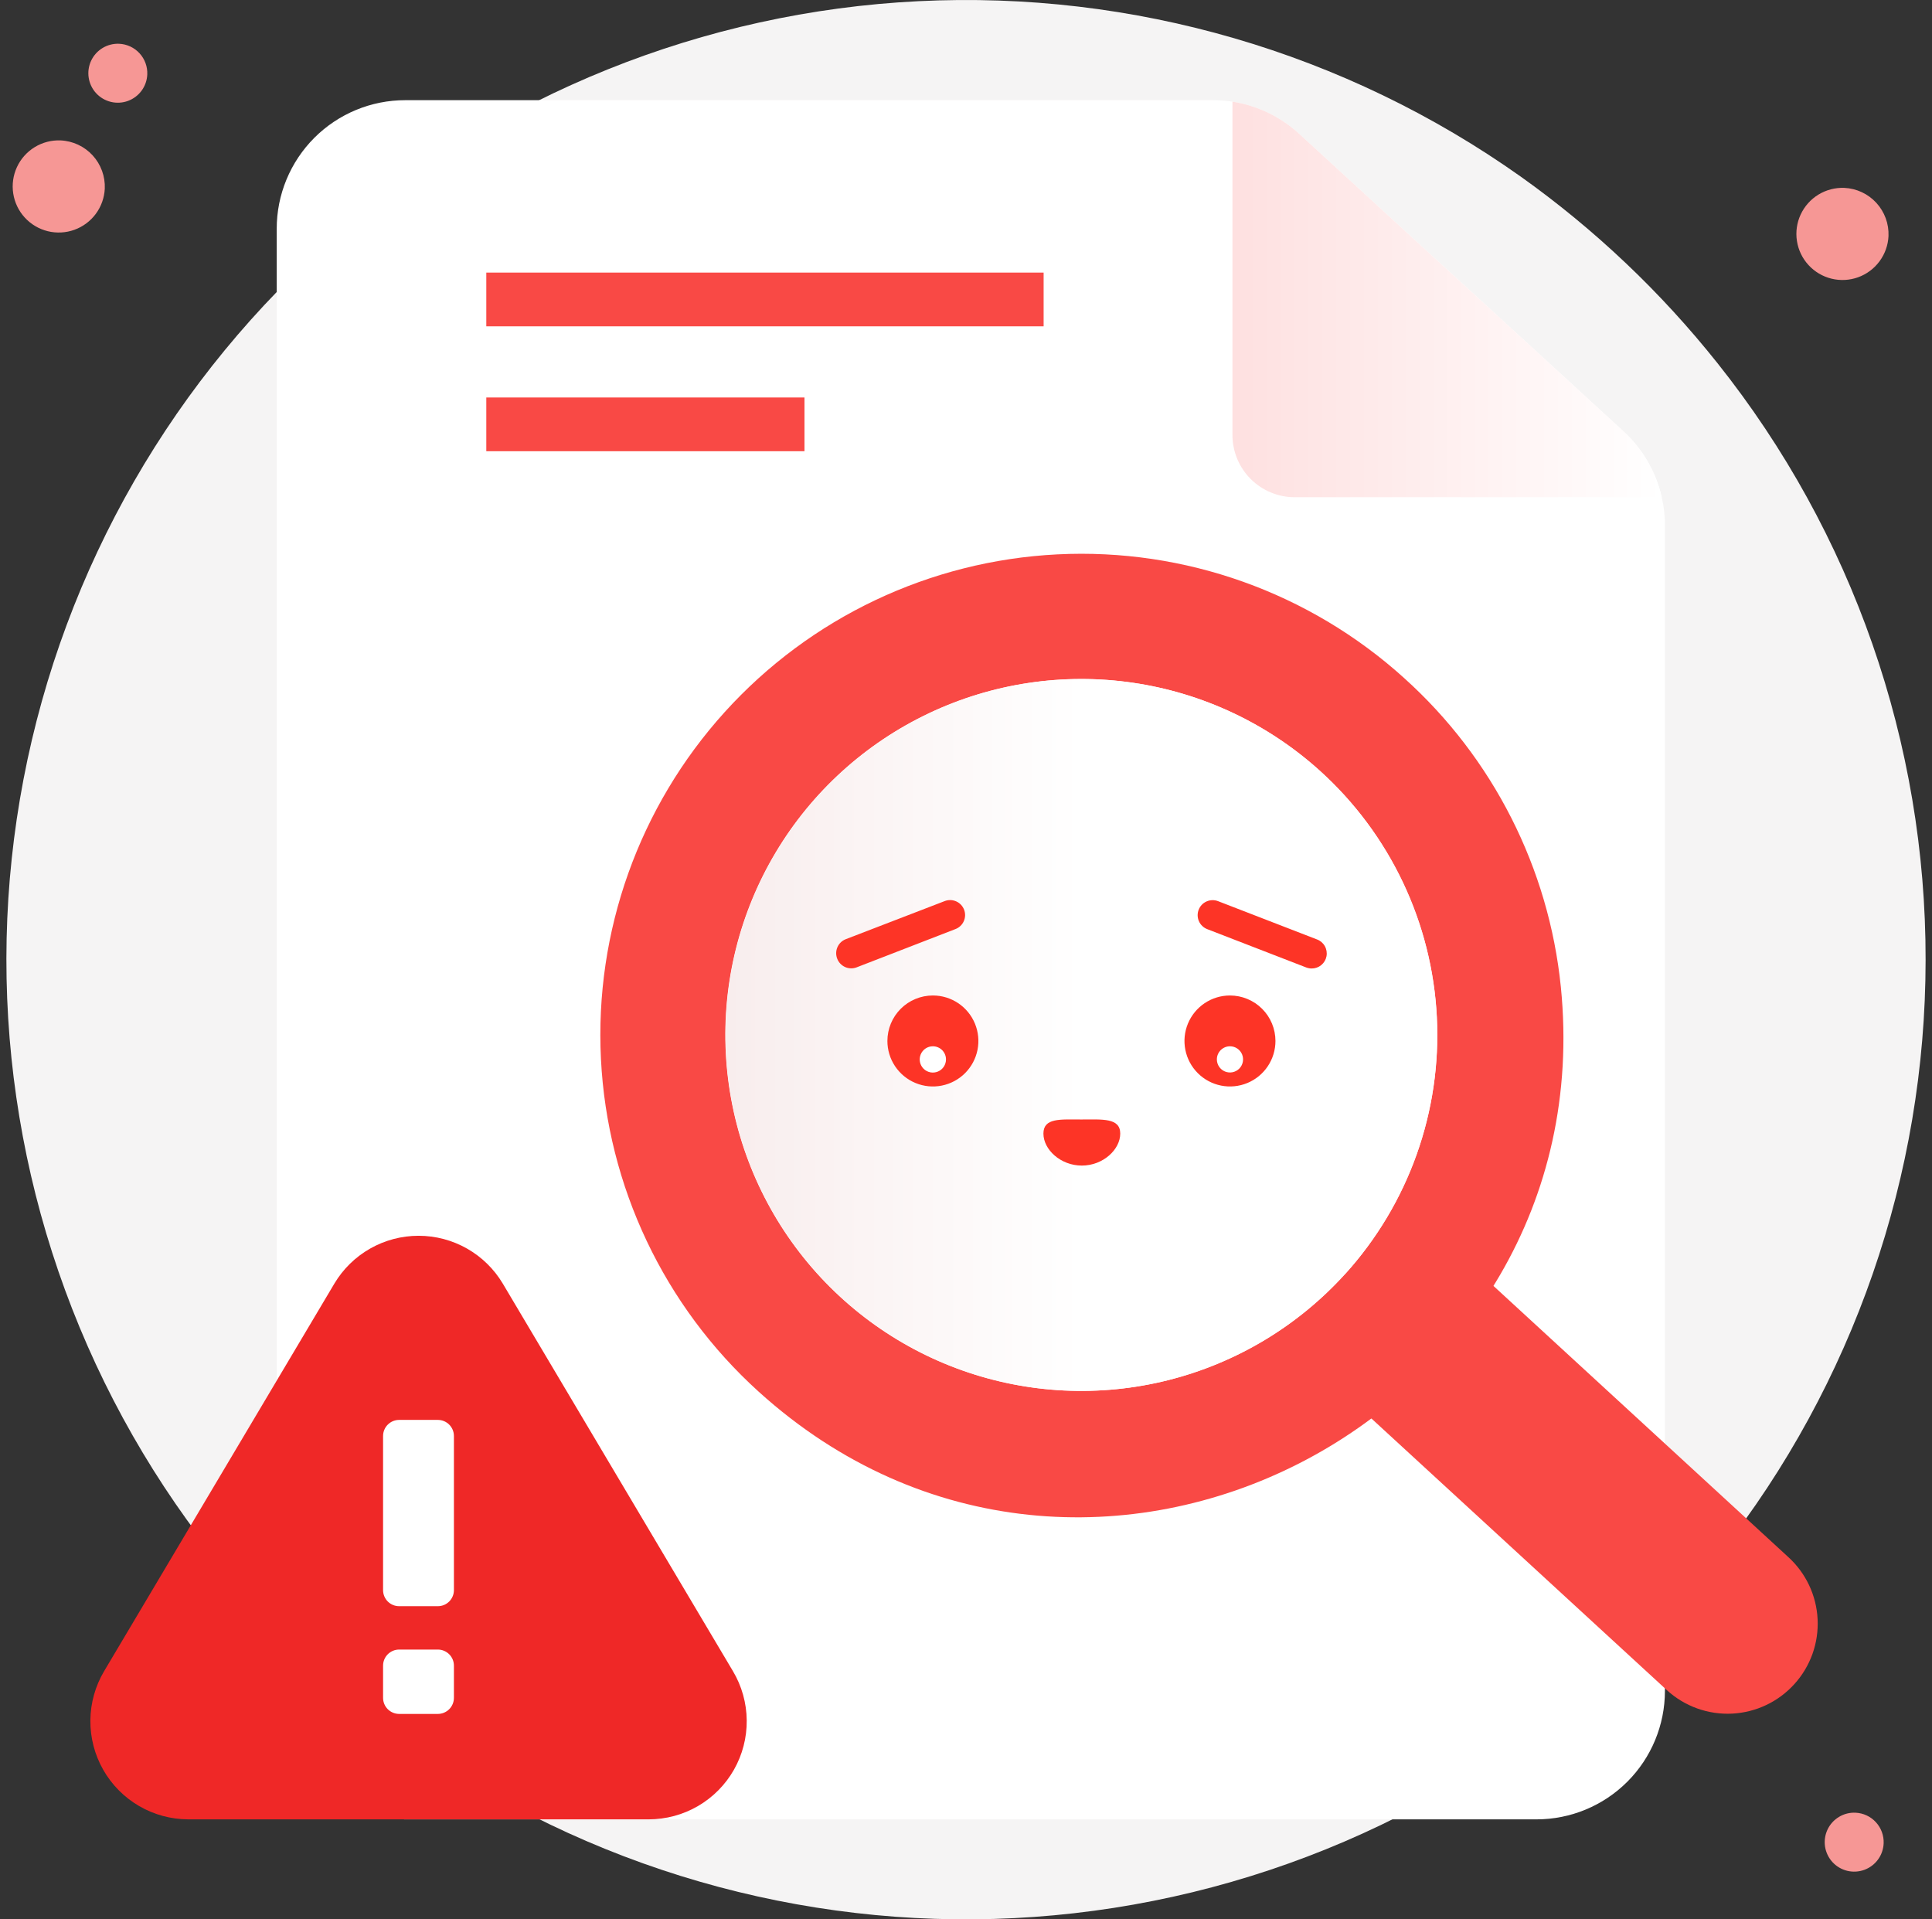 <svg width="151" height="150" viewBox="0 0 151 150" fill="none" xmlns="http://www.w3.org/2000/svg">
<rect x="0" y="0" width="151" height="150" fill="#333333" stroke="none"/>
<path d="M150.5 75.03C150.493 91.837 144.842 108.154 134.452 121.365C124.062 134.575 109.536 143.913 93.204 147.88C76.873 151.848 59.682 150.215 44.389 143.243C29.097 136.271 16.589 124.365 8.873 109.435C1.156 94.504 -1.322 77.415 1.836 60.908C4.994 44.4 13.605 29.432 26.287 18.404C38.97 7.376 54.989 0.927 71.775 0.093C88.561 -0.742 105.141 4.085 118.855 13.801C124.639 17.919 129.818 22.829 134.238 28.387C144.794 41.639 150.529 58.088 150.5 75.03Z" fill="#F5F4F4"/>
<path d="M130.126 41.124V132.149C130.126 134.81 129.069 137.363 127.188 139.245C125.306 141.127 122.754 142.185 120.093 142.186H31.672C30.352 142.186 29.046 141.927 27.827 141.422C26.608 140.917 25.5 140.177 24.567 139.244C23.635 138.311 22.895 137.203 22.391 135.984C21.886 134.765 21.627 133.458 21.628 132.139V17.876C21.627 16.557 21.886 15.25 22.391 14.031C22.895 12.812 23.635 11.704 24.567 10.771C25.5 9.838 26.608 9.098 27.827 8.593C29.046 8.088 30.352 7.829 31.672 7.829H94.781C95.298 7.831 95.814 7.869 96.325 7.944C98.282 8.252 100.105 9.133 101.562 10.476L126.884 33.707C128.383 35.079 129.427 36.877 129.876 38.859C130.05 39.601 130.134 40.361 130.126 41.124Z" fill="white"/>
<path d="M81.567 21.303H38.008V25.503H81.567V21.303Z" fill="#F94945"/>
<path d="M62.876 31.064H38.008V35.264H62.876V31.064Z" fill="#F94945"/>
<path d="M129.876 38.859H101.19C99.9 38.859 98.663 38.346 97.751 37.435C96.839 36.523 96.326 35.286 96.325 33.996V7.944C98.282 8.252 100.105 9.133 101.562 10.476L126.884 33.707C128.383 35.079 129.427 36.877 129.876 38.859Z" fill="url(#paint0_linear_399_12443)"/>
<path d="M50.699 142.186H14.721C13.368 142.184 12.04 141.825 10.871 141.144C9.702 140.462 8.733 139.484 8.065 138.308C7.396 137.132 7.051 135.799 7.063 134.447C7.076 133.094 7.447 131.768 8.137 130.605L26.131 100.319C26.81 99.178 27.774 98.234 28.929 97.578C30.083 96.922 31.387 96.578 32.715 96.578C34.042 96.578 35.347 96.922 36.501 97.578C37.655 98.234 38.619 99.178 39.299 100.319L57.286 130.605C57.978 131.768 58.349 133.094 58.362 134.448C58.376 135.801 58.03 137.134 57.361 138.311C56.691 139.488 55.722 140.466 54.552 141.147C53.382 141.827 52.052 142.186 50.699 142.186Z" fill="#EF2827"/>
<path d="M34.219 110.968H31.198C30.503 110.968 29.94 111.531 29.94 112.226V124.271C29.94 124.965 30.503 125.528 31.198 125.528H34.219C34.914 125.528 35.477 124.965 35.477 124.271V112.226C35.477 111.531 34.914 110.968 34.219 110.968Z" fill="white"/>
<path d="M34.219 128.916H31.198C30.503 128.916 29.94 129.479 29.94 130.173V132.688C29.94 133.383 30.503 133.946 31.198 133.946H34.219C34.914 133.946 35.477 133.383 35.477 132.688V130.173C35.477 129.479 34.914 128.916 34.219 128.916Z" fill="white"/>
<path d="M93.888 74.415C93.886 74.621 93.822 74.823 93.706 74.993C93.589 75.163 93.424 75.296 93.233 75.373C93.041 75.45 92.831 75.469 92.628 75.426C92.426 75.384 92.241 75.283 92.096 75.136C91.951 74.989 91.853 74.802 91.814 74.599C91.775 74.396 91.797 74.186 91.877 73.996C91.957 73.805 92.092 73.643 92.264 73.529C92.436 73.415 92.638 73.354 92.845 73.355C93.124 73.357 93.39 73.47 93.586 73.669C93.781 73.868 93.89 74.136 93.888 74.415Z" fill="white"/>
<path d="M140.246 131.612C139.626 132.298 138.877 132.856 138.041 133.252C137.206 133.649 136.3 133.876 135.376 133.923C134.453 133.969 133.529 133.832 132.658 133.521C131.787 133.21 130.986 132.73 130.301 132.109L105.401 109.217C105.186 109.024 105.011 108.79 104.887 108.529C104.762 108.267 104.691 107.984 104.677 107.695C104.662 107.407 104.705 107.118 104.803 106.845C104.901 106.573 105.051 106.323 105.246 106.109L111.741 98.926C111.934 98.711 112.168 98.537 112.429 98.412C112.691 98.288 112.974 98.217 113.263 98.202C113.551 98.188 113.84 98.231 114.112 98.329C114.385 98.426 114.635 98.577 114.849 98.772L139.749 121.67C140.435 122.29 140.992 123.039 141.389 123.874C141.785 124.709 142.013 125.615 142.059 126.538C142.105 127.461 141.969 128.385 141.658 129.256C141.347 130.126 140.867 130.927 140.246 131.612Z" fill="#F94945"/>
<path d="M109.746 52.994C102.351 46.304 92.6 42.826 82.641 43.325C72.681 43.824 63.327 48.259 56.637 55.654C49.947 63.05 46.469 72.799 46.968 82.759C47.467 92.719 51.902 102.073 59.297 108.763C84.954 131.987 125.399 111.018 121.992 77.134C121.053 67.845 116.687 59.238 109.746 52.994ZM105.137 99.549C101.446 103.628 96.628 106.522 91.292 107.863C85.957 109.205 80.343 108.934 75.162 107.086C69.98 105.237 65.463 101.894 62.181 97.479C58.899 93.063 57 87.774 56.724 82.279C56.447 76.784 57.807 71.331 60.629 66.609C63.452 61.887 67.612 58.108 72.582 55.749C77.552 53.39 83.11 52.559 88.553 53.358C93.997 54.158 99.08 56.554 103.162 60.243C108.638 65.192 111.923 72.113 112.296 79.484C112.669 86.855 110.099 94.073 105.15 99.549H105.137Z" fill="#F94945"/>
<path d="M105.147 99.549C101.456 103.627 96.639 106.52 91.304 107.862C85.969 109.203 80.356 108.932 75.175 107.084C69.994 105.236 65.478 101.893 62.196 97.478C58.915 93.063 57.016 87.775 56.74 82.281C56.464 76.787 57.823 71.334 60.645 66.613C63.467 61.891 67.626 58.112 72.596 55.754C77.565 53.395 83.123 52.563 88.565 53.363C94.007 54.163 99.091 56.558 103.172 60.246C105.883 62.697 108.085 65.657 109.652 68.959C111.219 72.26 112.12 75.838 112.303 79.488C112.486 83.138 111.949 86.788 110.721 90.231C109.493 93.672 107.599 96.839 105.147 99.549Z" fill="url(#paint1_linear_399_12443)"/>
<path d="M99.686 81.354C99.686 82.057 99.477 82.745 99.087 83.329C98.696 83.914 98.141 84.37 97.491 84.639C96.841 84.908 96.126 84.978 95.437 84.841C94.747 84.704 94.114 84.365 93.617 83.868C93.119 83.371 92.781 82.737 92.644 82.048C92.506 81.358 92.577 80.643 92.846 79.994C93.115 79.344 93.571 78.789 94.155 78.398C94.74 78.007 95.427 77.799 96.13 77.799C96.597 77.799 97.06 77.891 97.491 78.07C97.922 78.248 98.314 78.51 98.644 78.84C98.975 79.17 99.237 79.562 99.415 79.994C99.594 80.425 99.686 80.887 99.686 81.354Z" fill="#FD3426"/>
<path d="M102.514 75.689C102.369 75.688 102.227 75.661 102.092 75.61L94.353 72.614C94.063 72.501 93.83 72.278 93.704 71.994C93.579 71.709 93.572 71.386 93.685 71.097C93.797 70.807 94.02 70.573 94.305 70.448C94.59 70.323 94.912 70.316 95.202 70.428L102.938 73.421C103.196 73.518 103.411 73.703 103.545 73.942C103.68 74.182 103.726 74.462 103.676 74.733C103.625 75.003 103.481 75.247 103.268 75.422C103.056 75.597 102.789 75.691 102.514 75.689Z" fill="#FD3426"/>
<path d="M95.107 82.793C95.107 82.995 95.167 83.193 95.279 83.362C95.392 83.53 95.552 83.661 95.739 83.739C95.926 83.816 96.132 83.836 96.331 83.797C96.529 83.757 96.712 83.66 96.855 83.517C96.998 83.374 97.095 83.191 97.135 82.992C97.174 82.794 97.154 82.588 97.077 82.401C96.999 82.214 96.868 82.054 96.7 81.942C96.531 81.829 96.333 81.769 96.131 81.769C95.996 81.769 95.863 81.795 95.739 81.847C95.615 81.898 95.502 81.974 95.407 82.069C95.312 82.164 95.236 82.277 95.185 82.401C95.133 82.525 95.107 82.658 95.107 82.793Z" fill="white"/>
<path d="M65.433 74.922C65.321 74.633 65.327 74.312 65.45 74.027C65.573 73.743 65.804 73.519 66.091 73.404L73.834 70.422C73.978 70.366 74.131 70.339 74.285 70.343C74.438 70.347 74.59 70.38 74.731 70.443C74.872 70.505 74.999 70.594 75.105 70.706C75.211 70.817 75.294 70.948 75.35 71.091C75.406 71.235 75.432 71.388 75.429 71.542C75.425 71.696 75.391 71.847 75.329 71.988C75.267 72.129 75.178 72.256 75.066 72.362C74.955 72.469 74.824 72.552 74.68 72.607L66.944 75.603C66.653 75.712 66.331 75.702 66.048 75.574C65.765 75.446 65.544 75.212 65.433 74.922Z" fill="#FD3426"/>
<path d="M87.555 88.593C87.555 89.834 86.219 91.092 84.553 91.092C82.887 91.092 81.551 89.834 81.551 88.593C81.551 87.352 82.868 87.49 84.513 87.49C86.159 87.49 87.555 87.346 87.555 88.593Z" fill="#FD3426"/>
<path d="M69.357 81.354C69.357 82.057 69.566 82.745 69.957 83.33C70.348 83.914 70.903 84.37 71.553 84.639C72.203 84.908 72.918 84.978 73.608 84.841C74.297 84.703 74.931 84.365 75.428 83.867C75.925 83.369 76.263 82.736 76.4 82.046C76.537 81.356 76.466 80.641 76.196 79.991C75.927 79.342 75.471 78.787 74.885 78.396C74.3 78.006 73.613 77.798 72.909 77.799C72.443 77.799 71.981 77.891 71.549 78.07C71.118 78.248 70.727 78.51 70.397 78.84C70.067 79.171 69.805 79.562 69.627 79.994C69.449 80.425 69.357 80.887 69.357 81.354Z" fill="#FD3426"/>
<path d="M73.936 82.793C73.937 82.996 73.877 83.195 73.765 83.364C73.653 83.534 73.492 83.666 73.305 83.744C73.117 83.822 72.91 83.843 72.711 83.804C72.512 83.764 72.328 83.667 72.184 83.523C72.04 83.38 71.942 83.197 71.902 82.998C71.862 82.798 71.882 82.592 71.96 82.404C72.038 82.216 72.169 82.055 72.338 81.942C72.507 81.829 72.706 81.769 72.909 81.769C73.181 81.769 73.442 81.877 73.635 82.069C73.827 82.26 73.936 82.521 73.936 82.793Z" fill="white"/>
<path d="M4.737 10.973C4.026 10.944 3.323 11.127 2.716 11.497C2.109 11.868 1.625 12.41 1.326 13.055C1.027 13.7 0.925 14.419 1.034 15.122C1.142 15.825 1.457 16.48 1.937 17.004C2.418 17.528 3.042 17.899 3.733 18.069C4.424 18.238 5.149 18.2 5.818 17.958C6.486 17.716 7.069 17.281 7.491 16.709C7.913 16.137 8.156 15.452 8.19 14.742C8.23 13.785 7.889 12.851 7.242 12.144C6.595 11.438 5.694 11.016 4.737 10.973Z" fill="#F69795"/>
<path d="M9.313 3.421C8.857 3.401 8.405 3.516 8.015 3.752C7.625 3.989 7.314 4.335 7.121 4.749C6.928 5.162 6.862 5.623 6.932 6.074C7.001 6.525 7.203 6.945 7.511 7.281C7.82 7.617 8.221 7.854 8.664 7.962C9.107 8.07 9.572 8.044 10.001 7.887C10.429 7.73 10.801 7.45 11.07 7.082C11.339 6.713 11.493 6.273 11.511 5.818C11.537 5.209 11.319 4.614 10.907 4.165C10.495 3.716 9.922 3.448 9.313 3.421Z" fill="#F69795"/>
<path d="M145.022 141.666C144.566 141.645 144.115 141.76 143.725 141.997C143.335 142.233 143.023 142.58 142.83 142.993C142.638 143.406 142.572 143.868 142.641 144.319C142.711 144.769 142.912 145.189 143.221 145.526C143.529 145.862 143.93 146.099 144.373 146.207C144.817 146.314 145.282 146.288 145.71 146.132C146.139 145.975 146.511 145.695 146.78 145.326C147.049 144.958 147.202 144.518 147.221 144.062C147.246 143.453 147.029 142.859 146.616 142.41C146.204 141.96 145.631 141.693 145.022 141.666Z" fill="#F69795"/>
<path d="M144.143 14.683C143.433 14.655 142.73 14.838 142.123 15.209C141.516 15.58 141.033 16.123 140.734 16.768C140.435 17.413 140.334 18.133 140.444 18.835C140.553 19.538 140.868 20.193 141.349 20.716C141.83 21.24 142.455 21.61 143.146 21.779C143.837 21.948 144.562 21.909 145.231 21.667C145.899 21.424 146.481 20.989 146.902 20.416C147.324 19.844 147.567 19.159 147.6 18.449C147.639 17.491 147.297 16.558 146.649 15.852C146.002 15.146 145.1 14.725 144.143 14.683Z" fill="#F69795"/>
<defs>
<linearGradient id="paint0_linear_399_12443" x1="96.325" y1="23.403" x2="129.876" y2="23.403" gradientUnits="userSpaceOnUse">
<stop stop-color="#FEE0E0"/>
<stop offset="1" stop-color="white"/>
</linearGradient>
<linearGradient id="paint1_linear_399_12443" x1="56.7" y1="80.88" x2="112.34" y2="80.88" gradientUnits="userSpaceOnUse">
<stop stop-color="#F8EDED"/>
<stop offset="0.5" stop-color="white"/>
</linearGradient>
</defs>
</svg>
